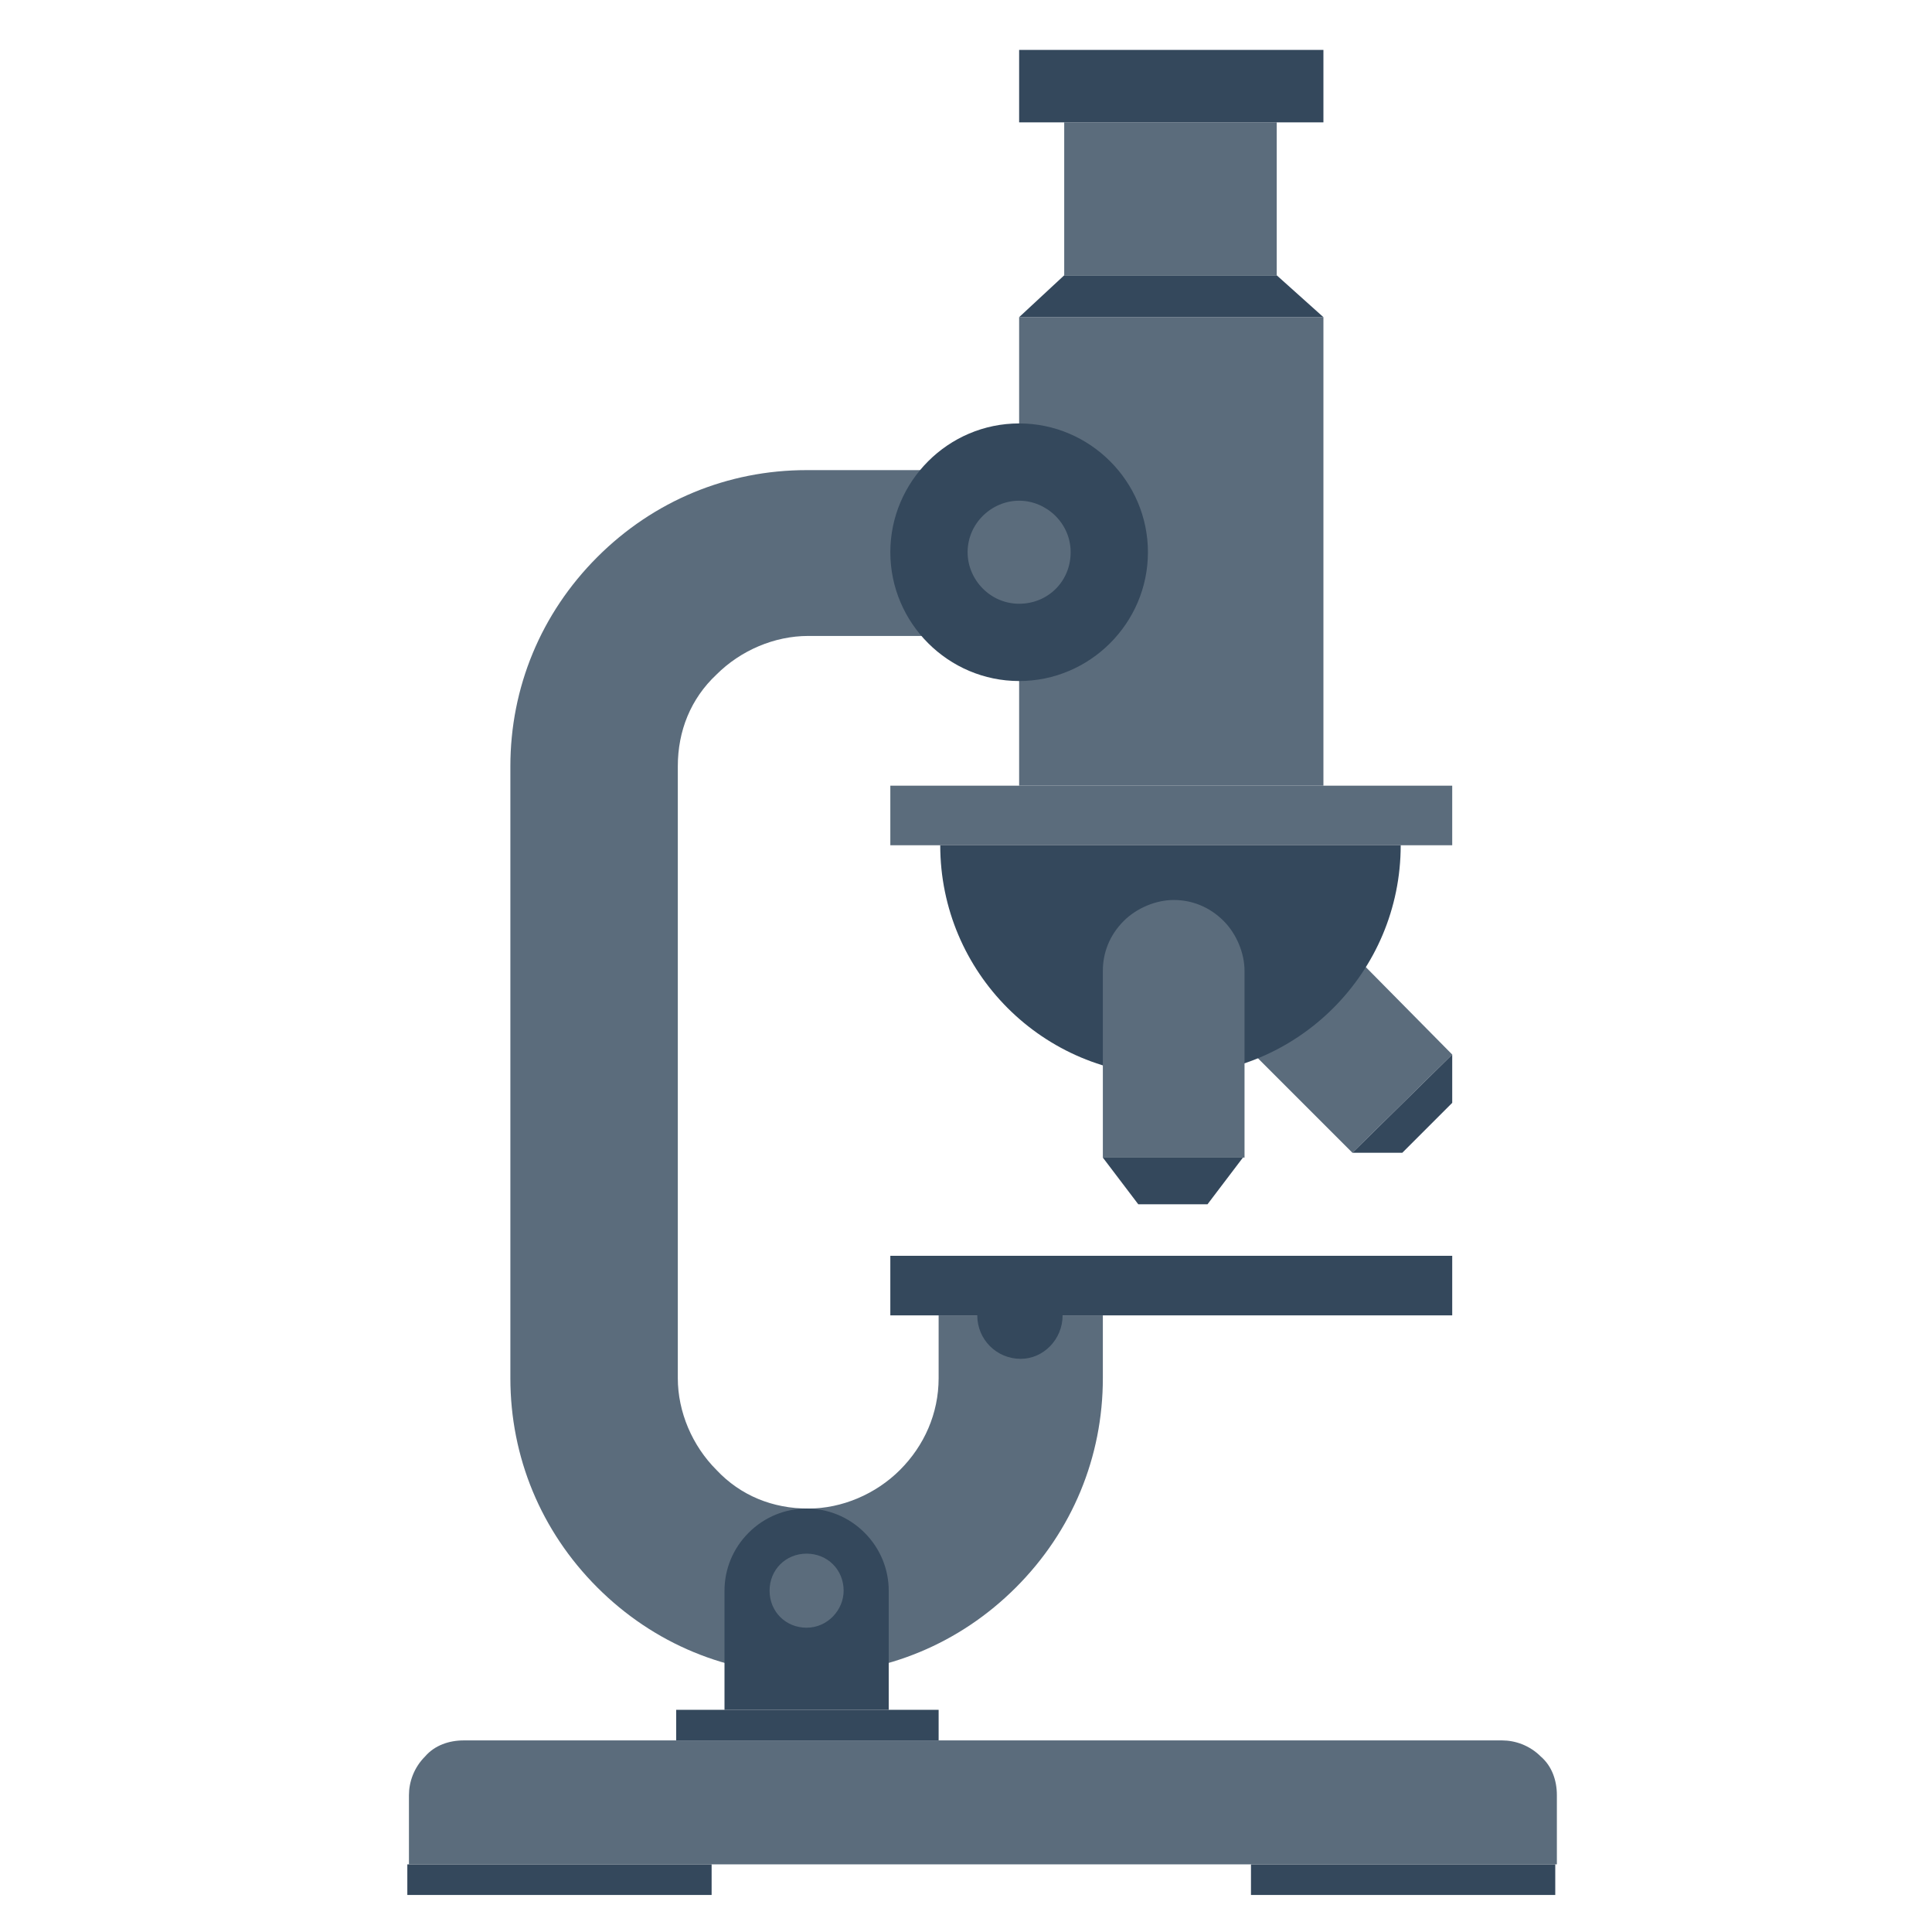 <?xml version="1.0" encoding="utf-8"?>
<!-- Generator: Adobe Illustrator 22.0.0, SVG Export Plug-In . SVG Version: 6.00 Build 0)  -->
<svg version="1.1" id="图层_1" xmlns="http://www.w3.org/2000/svg" xmlns:xlink="http://www.w3.org/1999/xlink" x="0px" y="0px"
	 width="120px" height="120px" viewBox="0 0 120 120" style="enable-background:new 0 0 120 120;" xml:space="preserve">
<style type="text/css">
	.st0{fill:#5B6C7C;}
	.st1{fill:#34485C;}
</style>
<g>
	<path class="st0" d="M58.3,81.7v3.9c0,2.2-0.9,4.2-2.4,5.7c-1.5,1.5-3.6,2.4-5.7,2.4c-2.2,0-4.2-0.8-5.7-2.4
		c-1.5-1.5-2.4-3.6-2.4-5.7v-38c0-2.2,0.8-4.2,2.4-5.7c1.5-1.5,3.6-2.4,5.7-2.4h13.1V29.2H50.1c-4.9,0-9.5,1.9-13,5.4
		c-3.5,3.5-5.4,8.1-5.4,13v38c0,4.9,1.9,9.5,5.4,13c3.5,3.5,8.1,5.4,13,5.4c4.9,0,9.5-1.9,13-5.4c3.5-3.5,5.4-8.1,5.4-13v-3.9H58.3z
		"/>
	<g>
		<g>
			<rect x="63.3" y="19.7" class="st0" width="18.9" height="29.1"/>
			<polygon class="st1" points="79.3,17.1 66.1,17.1 63.3,19.7 82.2,19.7 			"/>
			<rect x="66.1" y="7.6" class="st0" width="13.2" height="9.5"/>
			<rect x="63.3" y="3.1" class="st1" width="18.9" height="4.5"/>
		</g>
		<g>
			<g>
				<path class="st0" d="M90.2,65.5L84,71.6l-8.2-8.2c-0.8-0.8-1.3-1.9-1.3-3.1c0-1.2,0.5-2.3,1.3-3.1l0,0c0.8-0.8,1.9-1.3,3.1-1.3
					c1.2,0,2.3,0.5,3.1,1.3L90.2,65.5z"/>
				<polygon class="st1" points="90.2,68.5 87.1,71.6 84,71.6 90.2,65.5 				"/>
			</g>
			<rect x="55.3" y="48.8" class="st0" width="34.9" height="3.7"/>
			<path class="st1" d="M58.4,52.5c0,7.9,6.4,14.3,14.3,14.3c7.9,0,14.3-6.4,14.3-14.3H58.4z"/>
			<g>
				<path class="st0" d="M77.2,71.9h-8.7V60.3c0-1.1,0.4-2.2,1.3-3.1c0.8-0.8,2-1.3,3.1-1.3l0,0c1.1,0,2.2,0.4,3.1,1.3
					c0.8,0.8,1.3,2,1.3,3.1V71.9z"/>
				<polygon class="st1" points="75,74.8 70.7,74.8 68.5,71.9 77.2,71.9 				"/>
			</g>
		</g>
	</g>
	<g>
		<path class="st1" d="M71.3,34.3c0,4.4-3.6,8-8,8c-4.4,0-8-3.6-8-8s3.6-8,8-8C67.7,26.3,71.3,29.9,71.3,34.3z"/>
		<path class="st0" d="M66.5,34.3c0,1.8-1.4,3.2-3.2,3.2c-1.8,0-3.2-1.5-3.2-3.2c0-1.8,1.5-3.2,3.2-3.2C65,31.1,66.5,32.5,66.5,34.3
			z"/>
	</g>
	<g>
		<g>
			<g>
				<rect x="55.3" y="78" class="st1" width="34.9" height="3.7"/>
			</g>
			<g>
				<path class="st1" d="M66,81.7c0,1.5-1.2,2.7-2.6,2.7c-1.5,0-2.7-1.2-2.7-2.7s1.2-2.6,2.7-2.6C64.8,79.1,66,80.2,66,81.7z"/>
			</g>
		</g>
	</g>
	<g>
		<path class="st1" d="M55.3,106.2H45v-7.4c0-1.3,0.5-2.6,1.5-3.6c1-1,2.3-1.5,3.6-1.5l0,0c1.3,0,2.6,0.5,3.6,1.5
			c1,1,1.5,2.3,1.5,3.6V106.2z"/>
		<path class="st0" d="M52.4,98.8c0,1.2-1,2.3-2.3,2.3c-1.3,0-2.3-1-2.3-2.3c0-1.3,1-2.3,2.3-2.3C51.4,96.5,52.4,97.5,52.4,98.8z"/>
		<rect x="42" y="106.2" class="st1" width="16.3" height="1.9"/>
	</g>
	<g>
		<path class="st0" d="M28.8,108.1c-0.9,0-1.8,0.3-2.4,1c-0.7,0.7-1,1.6-1,2.4v4.3h71.3v-4.3c0-0.9-0.3-1.8-1-2.4
			c-0.7-0.7-1.6-1-2.4-1H28.8z"/>
		<rect x="25.3" y="115.8" class="st1" width="18.9" height="1.9"/>
		<rect x="77.7" y="115.8" class="st1" width="18.9" height="1.9"/>
	</g>
</g>
</svg>
